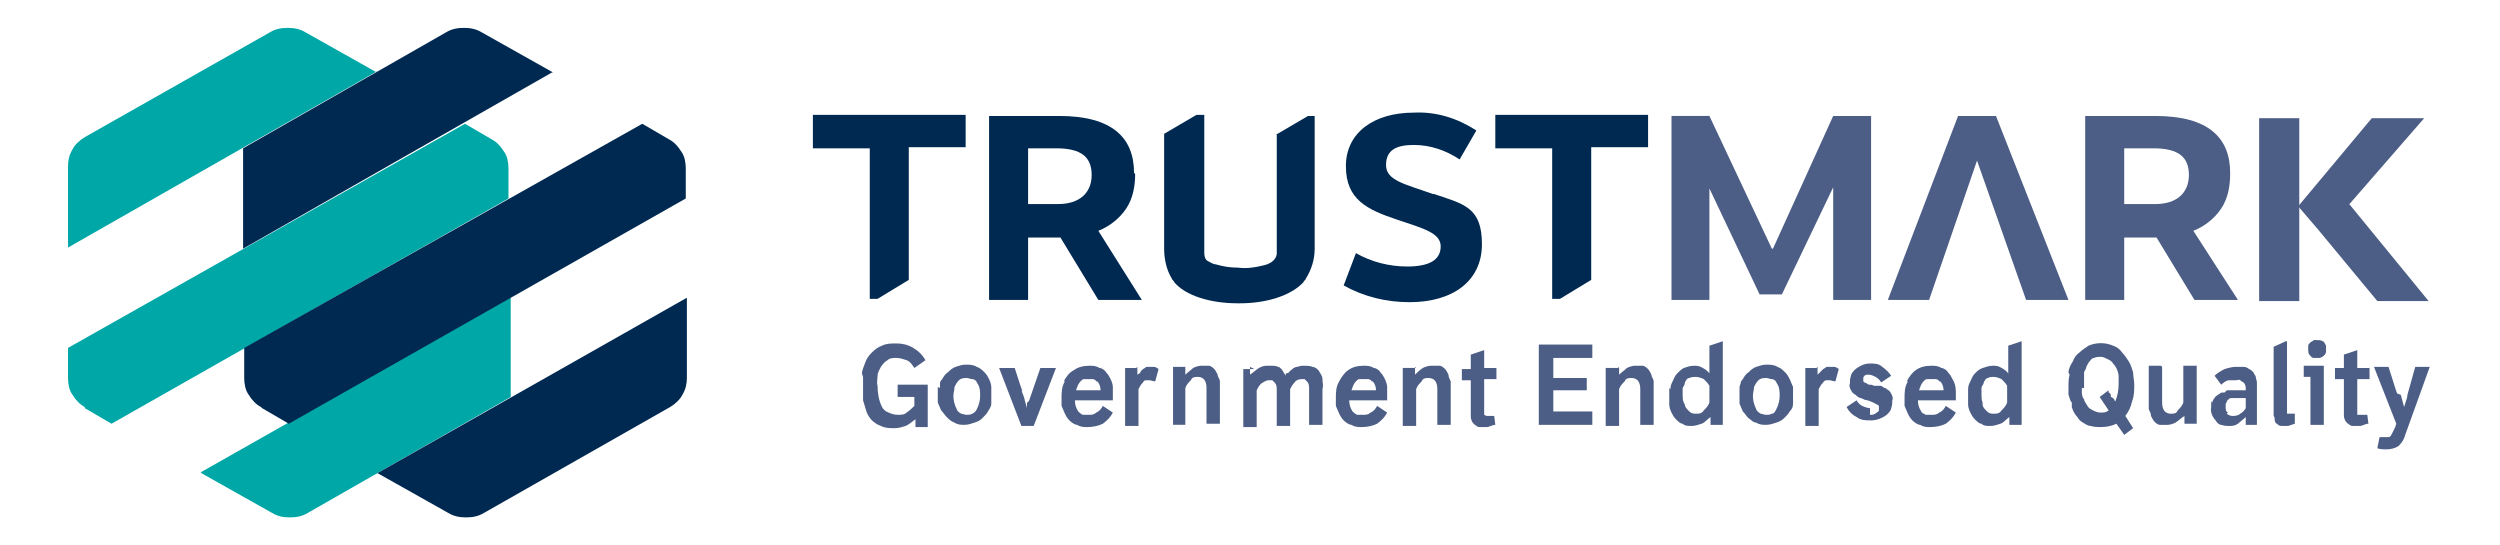 <?xml version="1.0" encoding="UTF-8"?>
<svg id="Réteg_1" xmlns="http://www.w3.org/2000/svg" version="1.1" viewBox="0 0 224.2 48.9">
  <!-- Generator: Adobe Illustrator 29.7.1, SVG Export Plug-In . SVG Version: 2.1.1 Build 8)  -->
  <defs>
    <style>
      .st0 {
        fill: #4c5e85;
      }

      .st1 {
        fill: #00a7a7;
      }

      .st2 {
        fill: #002951;
      }
    </style>
  </defs>
  <path class="st1" d="M33.8,6.5l-6.4-3.6c-.5-.3-1-.4-1.6-.4s-1.1.1-1.6.4L7.6,12.3c-.5.3-.9.7-1.1,1.1-.3.5-.4,1-.4,1.5v7.3l27.7-15.8Z"/>
  <path class="st1" d="M7.6,36.6l2.4,1.4,35.6-20.2v-2.7c0-.5-.1-1.1-.4-1.5-.3-.5-.7-.9-1.1-1.1l-2.4-1.4L6.1,31.2v2.7c0,.5.1,1.1.4,1.5.3.5.7.9,1.1,1.1"/>
  <path class="st1" d="M18,42.4l6.4,3.6c.5.3,1,.4,1.6.4s1.1-.1,1.6-.4l18.2-10.4v-9l-27.7,15.7Z"/>
  <path class="st2" d="M49.6,6.5l-6.4-3.6c-.5-.3-1-.4-1.6-.4s-1.1.1-1.6.4l-18.2,10.4v9l27.7-15.8Z"/>
  <path class="st2" d="M23.5,36.6l2.4,1.4,35.6-20.2v-2.7c0-.5-.1-1.1-.4-1.5-.3-.5-.7-.9-1.1-1.1l-2.4-1.4L21.9,31.2v2.7c0,.5.1,1.1.4,1.5.3.5.7.9,1.1,1.1Z"/>
  <path class="st2" d="M33.8,42.4l6.4,3.6c.5.3,1,.4,1.6.4s1.1-.1,1.6-.4l16.7-9.5c.5-.3.9-.7,1.1-1.1.3-.5.4-1,.4-1.5v-7.2l-27.7,15.7Z"/>
  <path class="st0" d="M202.6,10.6v16.4h3.6V10.6h-3.6Z"/>
  <path class="st0" d="M210.7,18.3l6.7-7.7h-4.7l-6.6,7.9,1.8,2.1,5.3,6.4h4.6l-7.2-8.8Z"/>
  <path class="st2" d="M72.9,13.3h5.1v13.5h.7l2.8-1.7v-11.9h5.1v-2.9h-13.7v2.9Z"/>
  <path class="st2" d="M101.7,15.5c0-3.1-1.9-5.1-6.7-5.1h-6.3v16.5h3.5v-5.6h2.9l3.4,5.6h3.9l-3.9-6.2c1-.4,1.9-1.1,2.5-2,.6-.9.8-2,.8-3.1h0ZM95,18.3h-2.8v-5h2.5c2.3,0,3.2.8,3.2,2.4s-1.1,2.6-3,2.6"/>
  <path class="st2" d="M128.5,17.4c-2.5-.9-4.2-1.2-4.2-2.6s1-1.8,2.5-1.8c1.5,0,2.9.5,4.1,1.3l1.5-2.6c-1.7-1.1-3.6-1.7-5.6-1.6-3.6,0-6.1,1.8-6.1,4.8s1.9,3.9,4.6,4.8c2.4.8,3.9,1.2,3.9,2.4s-1,1.8-3,1.8c-1.6,0-3.2-.4-4.6-1.2l-1.1,2.9c1.8,1,3.8,1.5,5.9,1.5,3.9,0,6.5-1.9,6.5-5.2s-1.6-3.6-4.3-4.5"/>
  <path class="st2" d="M134.1,13.3h5.1v13.5h.7l2.8-1.7v-11.9h5.1v-2.9h-13.7v2.9Z"/>
  <path class="st0" d="M158.9,22.3l-5.6-11.9h-3.4v16.5h3.4v-10l4.5,9.5h2l4.6-9.6v10.1h3.4V10.4h-3.4l-5.4,11.9Z"/>
  <path class="st0" d="M175.6,10.4l-6.3,16.5h3.7l4.3-12.5,4.4,12.5h3.8l-6.5-16.5h-3.5Z"/>
  <path class="st0" d="M200,15.5c0-3.1-1.9-5.1-6.7-5.1h-6.3v16.5h3.5v-5.6h2.9l3.4,5.6h3.9l-4-6.2c1-.4,1.9-1.1,2.5-2,.6-.9.8-2,.8-3.1h0ZM193.3,18.3h-2.8v-5h2.6c2.3,0,3.2.8,3.2,2.4s-1.1,2.6-3,2.6"/>
  <path class="st2" d="M114.5,12v8.7c0,.7,0,1.4,0,2.1-.1.6-.7.9-1.2,1-.8.2-1.5.3-2.3.2-.7,0-1.3-.1-2-.3-.2,0-.5-.2-.7-.3s-.3-.4-.3-.7c0-.7,0-1.4,0-2v-10.4h-.7l-2.9,1.7v10.3c0,.9.2,1.9.7,2.7,0,.1.2.2.2.3,1,1.2,3.2,1.9,5.7,1.9h.2c2.4,0,4.6-.7,5.7-1.9,0-.1.2-.2.2-.3.5-.8.8-1.7.8-2.7v-11.9h-.6l-2.9,1.7Z"/>
  <path class="st0" d="M77.3,33.5c0-.3.2-.7.3-1,.1-.3.3-.6.6-.9.3-.3.6-.5.9-.6.4-.2.8-.2,1.3-.2.5,0,1,.1,1.5.4.5.3.8.6,1.1,1.1l-1,.7c-.2-.3-.4-.6-.7-.7-.3-.1-.6-.2-.9-.2-.3,0-.6,0-.8.2-.2.1-.4.3-.6.6-.1.2-.3.5-.3.8,0,.3-.1.6,0,.9,0,.6.1,1.3.4,1.9.1.2.3.4.6.5.2.1.5.2.8.2.3,0,.6,0,.8-.2.3-.2.5-.4.7-.6v-.8h-1.5v-1.1h2.7v3.8h-1.1v-.7c-.3.2-.6.5-.9.6-.3.1-.6.2-1,.2-.4,0-.8,0-1.2-.2-.3-.1-.6-.3-.8-.5-.2-.2-.4-.5-.5-.8-.1-.3-.2-.7-.3-1,0-.4,0-.8,0-1.1,0-.3,0-.7,0-1"/>
  <path class="st0" d="M84.3,34.8c0-.1,0-.2,0-.4,0-.1,0-.2.2-.4.1-.2.3-.5.5-.6.2-.2.4-.4.7-.5.3-.1.6-.2.9-.2.3,0,.7,0,1,.2.3.1.5.3.7.5.2.2.3.4.4.6.1.2.2.5.2.7,0,.4,0,.7,0,1.1,0,.1,0,.3,0,.4,0,.3-.2.5-.3.7-.1.2-.3.4-.5.6-.2.2-.4.3-.7.4-.3.1-.6.2-.9.2-.3,0-.6,0-.9-.2-.3-.1-.5-.3-.7-.5-.2-.2-.3-.4-.5-.6-.1-.2-.2-.5-.3-.7,0-.2,0-.5,0-.7,0-.2,0-.5,0-.7h0ZM85.8,36.7c0,.1.2.3.4.4.1,0,.3.1.5.1.2,0,.3,0,.5-.1s.3-.2.4-.4c.2-.4.3-.8.3-1.2,0-.4,0-.8-.3-1.2,0-.1-.2-.3-.4-.3-.2,0-.3-.1-.5-.1-.2,0-.5,0-.7.2-.2.2-.3.4-.4.6,0,.3-.1.5-.1.8,0,.4.1.8.3,1.2Z"/>
  <path class="st0" d="M91.6,35c.2.5.3.8.3.9l.2.7v-.5c.1,0,.2-.2.2-.2l1-2.9h1.4l-2,5.2h-1.1l-2-5.2h1.4c.3.9.5,1.6.7,2.1"/>
  <path class="st0" d="M95.4,34.2c.2-.4.5-.8.9-1,.4-.3.9-.4,1.4-.4.3,0,.6,0,.9.2.2,0,.5.2.6.4.2.2.3.4.4.6.1.2.2.5.2.7,0,.1,0,.2,0,.4,0,.1,0,.2,0,.4v.4h-3.4c0,.4.1.7.3,1,.1.1.2.2.4.3.1,0,.3,0,.5,0,.3,0,.5,0,.7-.2.3-.1.5-.4.6-.6l.9.6c-.2.4-.5.7-.9,1-.4.2-.9.3-1.4.3-.3,0-.6,0-.9-.2-.2,0-.5-.2-.7-.4-.2-.2-.3-.4-.4-.6-.1-.2-.2-.5-.3-.7,0-.2,0-.5,0-.7,0-.5,0-1,.3-1.5h0ZM98.3,34.2c0-.1-.2-.2-.3-.2-.1,0-.3,0-.4,0-.1,0-.3,0-.4,0-.1,0-.2.1-.3.2-.2.2-.3.5-.4.8h2.2c0-.3-.1-.6-.3-.8"/>
  <path class="st0" d="M102,32.9v.7c.2-.1.3-.2.3-.3,0,0,.2-.2.2-.2,0,0,.2-.1.3-.2.1,0,.3,0,.4,0h0c.1,0,.2,0,.3,0,.1,0,.3.1.4.2l-.3,1.1c-.2,0-.4-.1-.5-.1-.1,0-.2,0-.3,0s-.2,0-.3.2c-.2.2-.3.4-.4.6v3.3h-1.2v-5.2h1Z"/>
  <path class="st0" d="M106.3,32.9v.7c.2-.2.5-.4.7-.6.2-.1.5-.2.7-.2h.2c.2,0,.4,0,.5,0,.2,0,.4.2.5.3.1.1.2.3.3.5,0,.2.2.4.2.6v3.8h-1.2v-3.2c0-.7-.3-1-.8-1-.2,0-.5,0-.6.3-.2.2-.4.4-.5.7v3.3h-1.1v-5.2h1.1Z"/>
  <path class="st0" d="M112.1,32.9v.7c.3-.2.5-.4.8-.6.2-.1.4-.2.7-.2h.5c.2,0,.3,0,.5.1.2,0,.3.2.4.3.1.2.2.3.3.5v-.2c.1,0,.3-.1.3-.1,0-.1.2-.2.3-.3.1-.1.3-.2.4-.2.1,0,.3-.1.5-.1h.2c.2,0,.5,0,.7.1.2,0,.5.2.6.4.1.2.3.4.3.7,0,.3.1.6,0,.9v3.2h-1.2v-3.2c0-.3,0-.5-.2-.7,0,0-.2-.2-.2-.2,0,0-.2,0-.3,0h0c-.2,0-.5.1-.6.3-.2.2-.3.4-.4.6v3.3h-1.2v-3.2c0-.3,0-.5-.2-.7,0,0-.1-.1-.2-.2,0,0-.2,0-.3,0h0c-.3,0-.5.2-.7.3-.2.2-.3.4-.4.6v3.3h-1.2v-5.2h1Z"/>
  <path class="st0" d="M120.1,34.2c.2-.4.5-.8.8-1,.4-.3.9-.4,1.4-.4.3,0,.6,0,.9.2.2,0,.5.2.6.4.2.2.3.4.4.6.1.2.2.5.2.7,0,.1,0,.2,0,.4,0,.1,0,.2,0,.4v.2c0,0,0,.1,0,.2h-3.4c0,.4.1.7.3,1,.1.1.2.2.4.3.1,0,.3,0,.5,0,.3,0,.5,0,.7-.2.3-.1.5-.4.6-.6l.9.6c-.2.4-.5.7-.9,1-.4.2-.9.3-1.4.3-.3,0-.6,0-.9-.2-.2,0-.5-.2-.7-.4-.2-.2-.3-.4-.4-.6-.1-.2-.2-.5-.3-.7,0-.2,0-.5,0-.7,0-.5,0-1,.3-1.5h0ZM123,34.2c0-.1-.2-.2-.3-.2-.1,0-.3,0-.4,0s-.3,0-.4,0c-.1,0-.2.1-.3.2-.2.2-.3.5-.4.8h2.2c0-.3-.1-.6-.3-.8Z"/>
  <path class="st0" d="M126.9,32.9v.7c.2-.2.4-.4.7-.6.2-.1.5-.2.7-.2h.2c.2,0,.4,0,.6,0,.2,0,.4.2.5.3.1.1.2.3.3.5,0,.2.1.4.2.6,0,.1,0,.2,0,.3,0,.1,0,.2,0,.4v3.2h-1.2v-3.2c0-.7-.3-1-.8-1-.2,0-.5,0-.6.3-.2.2-.4.4-.5.7v3.3h-1.2v-5.2h1.2Z"/>
  <path class="st0" d="M131.9,32.9v-1.1l1.2-.4v1.6h1.1v1h-1.1v2.9c0,.1,0,.2,0,.3,0,0,0,0,.2.1,0,0,.1,0,.2,0h.5s.1.8.1.8c-.3,0-.5.2-.8.2-.2,0-.4,0-.6,0-.2,0-.3-.1-.4-.2-.1,0-.2-.2-.3-.3,0-.1-.1-.2-.1-.4,0,0,0-.1,0-.2,0,0,0-.1,0-.2v-2.9h-.8v-1h.8Z"/>
  <path class="st0" d="M142.8,30.9v1.2h-3.5v1.8h3v1.1h-3v1.9h3.5v1.2h-4.8v-7.2h4.8Z"/>
  <path class="st0" d="M145.2,32.9v.7c.2-.2.5-.4.7-.6.2-.1.5-.2.7-.2h.2c.2,0,.4,0,.5,0,.2,0,.4.2.5.3.1.1.2.3.3.5,0,.2.2.4.2.6,0,.1,0,.2,0,.3,0,.1,0,.2,0,.4v3.2h-1.2v-3.2c0-.7-.3-1-.8-1-.2,0-.5,0-.6.3-.2.2-.4.4-.5.7v3.3h-1.2v-5.2h1.1Z"/>
  <path class="st0" d="M149.8,34.9c0-.3.1-.5.2-.7.1-.2.2-.5.4-.7.2-.2.4-.4.6-.5.3-.1.6-.2.9-.2.3,0,.5,0,.8.2.2.1.5.3.6.5v-2.5l1.2-.4v7.5h-1.1v-.7c-.3.2-.5.5-.8.6-.3.1-.6.2-.9.2-.3,0-.6,0-.8-.2-.2,0-.4-.2-.6-.4-.2-.2-.3-.4-.4-.6-.1-.2-.2-.5-.2-.7,0-.2,0-.5,0-.7,0-.3,0-.5,0-.8h0ZM151.1,36.3c0,.2.2.4.4.6.2.2.4.2.6.2.3,0,.5,0,.7-.3.2-.2.4-.4.5-.7v-1.5c-.1-.2-.3-.4-.5-.6-.2-.1-.5-.2-.7-.2-.2,0-.4,0-.6.1-.2,0-.3.2-.4.4,0,.2-.1.3-.2.5,0,.2,0,.4,0,.6,0,.2,0,.5.1.7"/>
  <path class="st0" d="M156,34.8c0-.1,0-.2.1-.4,0-.1,0-.2.2-.4.1-.2.3-.5.5-.6.2-.2.4-.4.7-.5.3-.1.6-.2.9-.2.3,0,.7,0,1,.2.3.1.5.3.7.5.2.2.3.4.4.6.1.2.2.5.3.7,0,.2,0,.5,0,.7,0,.1,0,.3,0,.4,0,.1,0,.3,0,.4,0,.3-.1.5-.3.7-.1.2-.3.4-.5.6-.2.2-.4.3-.7.4-.3.1-.6.2-.9.2-.3,0-.6,0-.9-.2-.3,0-.5-.3-.7-.4-.2-.2-.3-.4-.5-.6-.1-.2-.2-.5-.3-.7,0-.2,0-.5,0-.7s0-.5,0-.7h0ZM157.5,36.7c0,.1.2.3.4.4.1,0,.3.1.5.1s.3,0,.5-.1c.2,0,.3-.2.4-.4.2-.4.3-.8.3-1.2,0-.4,0-.8-.3-1.2,0-.1-.2-.3-.4-.3-.2,0-.3-.1-.5-.1-.2,0-.5,0-.7.2-.2.2-.3.4-.4.6,0,.3-.1.5-.1.8,0,.4.1.8.3,1.2"/>
  <path class="st0" d="M163,32.9v.7c0,0,.3-.3.3-.3,0,0,.2-.2.2-.2,0,0,.2-.1.3-.2.1,0,.3,0,.4,0h0c.1,0,.2,0,.3,0,.1,0,.3.1.4.2l-.3,1.1c-.2,0-.4-.1-.5-.1-.1,0-.2,0-.3,0,0,0-.2,0-.3.2-.2.2-.3.4-.4.6v3.3h-1.2v-5.2h1Z"/>
  <path class="st0" d="M167.7,37.2c.2,0,.4,0,.6-.2,0,0,.2-.1.2-.2,0,0,0-.2,0-.3,0,0,0-.1,0-.1s0,0-.1-.1c-.1,0-.2-.1-.4-.2l-.5-.2c-.2,0-.4-.1-.6-.2-.2,0-.4-.2-.5-.3-.2-.1-.3-.2-.4-.4-.1-.2-.2-.4-.1-.6,0-.2,0-.5.1-.7,0-.2.2-.4.4-.6.4-.3.8-.5,1.3-.5.4,0,.8,0,1.1.3.3.2.6.5.8.8l-.9.6c-.1-.2-.3-.4-.5-.5-.2-.1-.4-.2-.6-.2-.2,0-.3,0-.4.1,0,0-.1.1-.1.2,0,0,0,.1,0,.2,0,0,0,.1,0,.1,0,0,0,0,.1.1.1,0,.2.1.4.2h.2c0,0,.3.1.3.1,0,0,.2,0,.3,0h.3c0,0,.3.2.3.2,0,0,.2,0,.2.1.2.1.3.2.4.4.1.2.2.4.1.6,0,.2,0,.5-.1.7,0,.2-.2.4-.4.6-.4.3-.9.5-1.4.5-.5,0-.9,0-1.3-.3-.4-.2-.7-.5-.9-.9l.9-.6c.1.2.3.4.5.5s.5.2.7.2"/>
  <path class="st0" d="M171,34.2c.2-.4.5-.8.8-1,.4-.3.9-.4,1.4-.4.3,0,.6,0,.9.2.2,0,.5.2.6.4.2.2.3.4.4.6.2.3.3.7.3,1.1,0,.1,0,.3,0,.4v.4h-3.4c0,.4.1.7.3,1,0,.1.2.2.4.3.1,0,.3,0,.5,0,.3,0,.5,0,.7-.2.3-.1.5-.4.6-.6l.9.6c-.2.4-.5.7-.9,1-.4.2-.9.3-1.4.3-.3,0-.6,0-.9-.2-.2,0-.5-.2-.7-.4-.2-.2-.3-.4-.4-.6-.1-.2-.2-.5-.3-.7,0-.2,0-.5,0-.7,0-.5,0-1,.3-1.5h0ZM173.9,34.2c0-.1-.2-.2-.3-.2-.1,0-.3,0-.4,0-.1,0-.3,0-.4,0-.1,0-.2.1-.3.2-.2.2-.3.5-.4.8h2.2c0-.3-.1-.6-.3-.8"/>
  <path class="st0" d="M176.5,34.9c0-.3.1-.5.2-.7.1-.2.2-.5.4-.7.2-.2.4-.4.7-.5.3-.1.6-.2.9-.2.3,0,.5,0,.8.2.2.1.5.3.6.5v-2.5l1.2-.4v7.5h-1.1v-.7c-.3.2-.5.5-.8.6-.3.1-.6.2-.9.2-.3,0-.6,0-.8-.2-.2,0-.4-.2-.6-.4-.2-.2-.3-.4-.4-.6-.1-.2-.2-.5-.2-.7,0-.2,0-.5,0-.7,0-.3,0-.5,0-.8h0ZM177.8,36.3c0,.2.2.4.4.6.2.2.4.2.6.2.3,0,.5,0,.7-.3.2-.2.4-.4.5-.7v-1.5c-.1-.2-.3-.4-.5-.6-.2-.1-.5-.2-.7-.2-.2,0-.4,0-.5.1-.2,0-.3.2-.4.4,0,.2-.2.3-.2.5,0,.2,0,.4,0,.6,0,.2,0,.5.1.7"/>
  <path class="st0" d="M185.5,33.4c0-.3.2-.7.4-1,.1-.3.3-.6.6-.8.2-.2.5-.4.8-.6.7-.3,1.5-.3,2.2,0,.3.1.6.3.8.6.2.2.4.5.6.8.2.3.3.7.4,1,0,.4.1.7.1,1.1,0,.5,0,1-.2,1.5-.1.5-.3.9-.6,1.3l.7,1.1-.8.6-.7-1c-.4.2-.9.3-1.4.3-.3,0-.6,0-.9-.1-.3,0-.5-.2-.7-.3-.2-.1-.4-.3-.5-.5-.2-.2-.3-.4-.4-.6,0-.1-.1-.2-.1-.3v-.4c-.2-.2-.2-.5-.3-.7,0-.2,0-.5,0-.7,0-.4,0-.7.1-1.1h0ZM186.7,34.8c0,.1,0,.2,0,.3,0,.2,0,.5.2.7,0,.2.2.4.3.6.1.2.3.3.5.4.2.1.4.2.7.2.2,0,.5,0,.7-.2l-.8-1.2.8-.6v.2c.1,0,.2.2.2.2v.2c.1,0,.3.2.3.2,0,0,0,.1.1.2.2-.5.3-1,.3-1.6v-.3c0-.1,0-.2,0-.3,0-.4-.2-.9-.5-1.2-.1-.2-.3-.3-.5-.4-.2-.1-.4-.2-.6-.2-.2,0-.4,0-.6.1-.2,0-.3.2-.4.3-.1.1-.2.3-.3.5,0,.2-.2.4-.2.5,0,0,0,.2,0,.3v.3s0,.5,0,.5v.3"/>
  <path class="st0" d="M193.9,32.9v3.2c0,.7.3,1,.8,1,.2,0,.5,0,.6-.3.2-.2.4-.4.5-.7v-3.3h1.2v5.2h-1.1v-.7c-.3.2-.5.4-.8.6-.2.1-.5.2-.7.2h-.2c-.2,0-.4,0-.5,0-.2,0-.4-.2-.5-.3-.1-.1-.2-.3-.3-.5,0-.2-.1-.4-.2-.6v-3.9h1.1Z"/>
  <path class="st0" d="M198.4,36.1c0-.1.1-.3.2-.4,0-.1.2-.2.3-.3.1,0,.2-.2.4-.2h.2c0,0,.2-.2.2-.2h.2c0,0,.2,0,.2,0h1.3c0-.3,0-.5-.2-.7,0,0-.2-.1-.3-.2s-.2,0-.4,0c-.2,0-.4,0-.6,0-.2,0-.5.2-.7.4l-.6-.8c.2-.2.5-.4.9-.6.3-.1.7-.2,1-.2.3,0,.5,0,.7,0,.2,0,.4.1.5.2.1,0,.3.2.4.3,0,.1.2.3.2.4,0,.2.1.3.1.5,0,0,0,.2,0,.3v3.5h-1v-.5c0,0,0-.2,0-.2-.2.2-.5.4-.7.6-.3.2-.5.2-.8.2-.2,0-.4,0-.7-.1-.2,0-.4-.2-.5-.4-.3-.3-.5-.8-.4-1.2,0-.2,0-.3,0-.5h0ZM199.7,37.1c.1.1.3.2.5.2.2,0,.5,0,.7-.2.2-.1.4-.3.5-.5v-.9h-1c0,0-.2,0-.3,0,0,0-.2,0-.2.1,0,0-.1,0-.2.2,0,0,0,.1-.1.2,0,0,0,.2,0,.3,0,.2,0,.4.2.5"/>
  <path class="st0" d="M205.1,30.6v6.2c0,.1,0,.2,0,.3,0,0,0,0,.1,0,0,0,0,0,.1,0h.5v.9c0,0-.3.1-.6.2-.2,0-.4,0-.6,0-.2,0-.3-.1-.4-.2-.1,0-.2-.2-.2-.3,0-.1,0-.3-.1-.4,0-.1,0-.3,0-.4v-5.8l1.1-.5Z"/>
  <path class="st0" d="M208.4,32.9v5.2h-1.2v-4.3h-.6v-1h1.8ZM207.2,30.7c0,0,.2-.1.3-.2.1,0,.2,0,.3,0,.2,0,.3,0,.5.1.1,0,.2.2.3.4,0,.2,0,.3,0,.5,0,.2-.1.3-.2.4-.1.1-.3.2-.4.2-.2,0-.3,0-.5,0-.2,0-.3-.2-.4-.3s-.1-.3-.1-.5c0-.1,0-.2,0-.3,0-.1.1-.2.2-.3"/>
  <path class="st0" d="M210.2,32.9v-1.1l1.2-.4v1.6h1.1v1h-1.1v2.9c0,.1,0,.2,0,.3,0,0,.1,0,.2,0,0,0,.1,0,.2,0h.5s.1.8.1.8c-.3,0-.5.2-.8.2-.2,0-.4,0-.6,0-.2,0-.3-.1-.4-.2-.1,0-.2-.2-.3-.3,0-.1-.1-.2-.1-.4,0,0,0-.1,0-.2,0,0,0-.1,0-.2v-2.9h-.8v-1h.8Z"/>
  <path class="st0" d="M215.3,35.4l.3,1.1h0c.2-.6.3-.9.3-1.1l.7-2.5h1.3l-2.2,6.1c-.1.4-.3.7-.6,1-.3.2-.7.3-1.1.3-.3,0-.5,0-.8-.1l.2-1h.4s.2,0,.2,0c0,0,.1,0,.2,0,0,0,.1,0,.2-.1.2-.4.4-.7.5-1.1l-2-5.1h1.3c.5,1.5.7,2.3.8,2.4"/>
</svg>